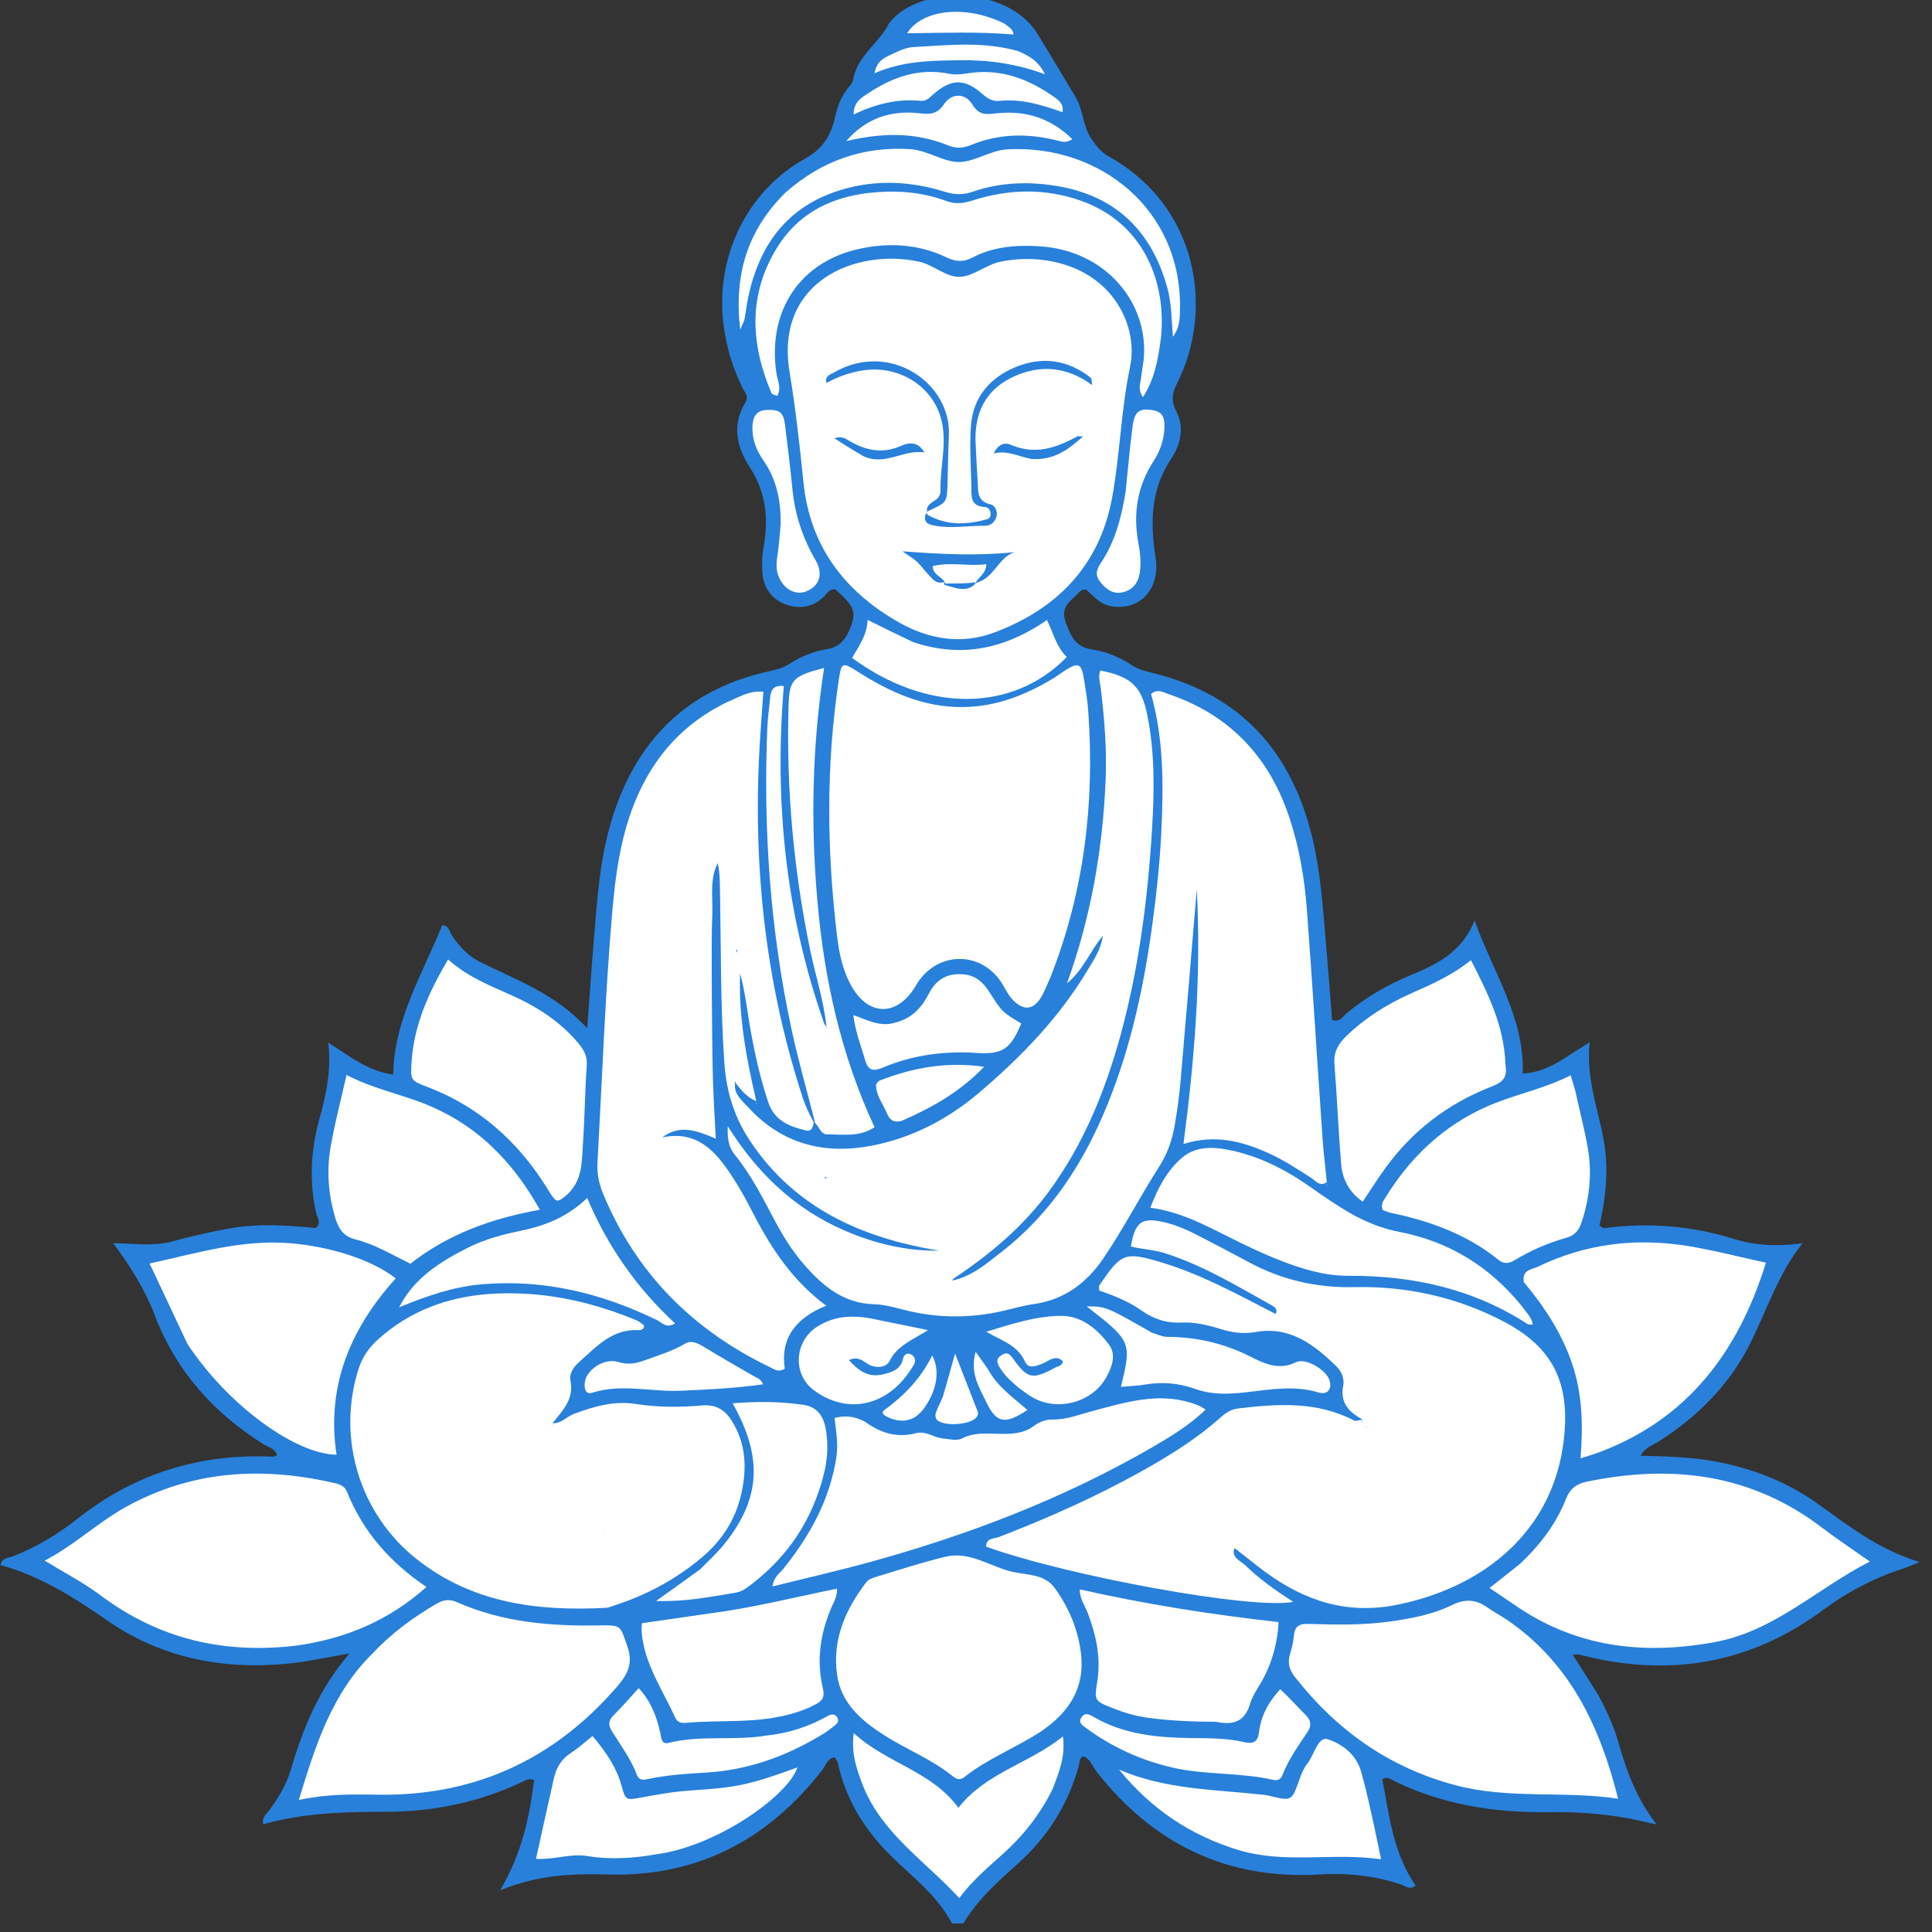 <svg version="1.2" preserveAspectRatio="xMidYMid meet" height="150" viewBox="0 0 112.5 112.5" zoomAndPan="magnify" width="150" xmlns:xlink="http://www.w3.org/1999/xlink" xmlns="http://www.w3.org/2000/svg"><rect x="0" y="0" width="112.5" height="112.5" fill="#333333" stroke="none"/><defs><clipPath id="f50354a468"><path d="M 0 0 L 112 0 L 112 112.004 L 0 112.004 Z M 0 0"></path></clipPath></defs><g id="f2a24ce888"><g clip-path="url(#f50354a468)" clip-rule="nonzero"><path d="M 93.086 98.734 C 93.59 99.68 93.992 100.562 94.254 101.5 C 94.723 103.172 95.324 104.773 96.465 106.238 C 95.945 106.125 95.426 106 94.902 105.898 C 93.336 105.602 91.75 105.496 90.156 105.52 C 86.934 105.566 83.824 105.059 80.922 103.578 C 80.805 103.516 80.684 103.48 80.492 103.609 C 80.895 105.723 81.129 107.922 82.434 109.797 C 82.074 110.078 81.809 109.809 81.559 109.727 C 80.031 109.223 78.488 109.051 76.867 109.148 C 71.477 109.477 67.16 107.387 63.848 103.156 C 63.609 102.855 63.5 102.43 63.09 102.27 C 62.82 102.367 62.875 102.621 62.82 102.812 C 62.211 105.047 61.027 106.93 59.316 108.48 C 58.016 109.656 56.672 110.789 55.738 112.641 C 54.902 110.621 53.352 109.496 52 108.188 C 50.41 106.648 49.258 104.852 48.789 102.66 C 48.766 102.543 48.672 102.441 48.605 102.328 C 48.16 102.395 48.094 102.793 47.891 103.051 C 44.738 107.125 40.613 109.293 35.434 109.152 C 33.383 109.102 31.391 109.141 29.121 110.074 C 30.398 107.895 30.84 105.789 31.098 103.645 C 30.789 103.539 30.598 103.668 30.414 103.758 C 27.895 104.953 25.23 105.5 22.457 105.5 C 20.07 105.5 17.691 105.566 15.332 106.223 C 15.227 105.793 15.531 105.625 15.688 105.406 C 16.207 104.684 16.676 103.926 16.926 103.074 C 17.633 100.691 18.527 98.402 20.348 96.285 C 18.977 96.516 17.887 96.762 16.785 96.871 C 12.969 97.246 9.379 96.551 6.199 94.332 C 4.273 92.988 2.309 91.762 0.023 91.133 C 0.129 90.695 0.504 90.723 0.773 90.617 C 2.141 90.078 3.387 89.328 4.531 88.422 C 7.867 85.785 11.66 84.633 15.887 84.82 C 15.961 84.824 16.035 84.773 16.133 84.738 C 16.023 84.34 15.629 84.277 15.355 84.105 C 12.418 82.266 10.23 79.809 8.992 76.543 C 8.441 75.09 7.621 73.785 6.594 72.391 C 7.844 72.41 8.957 72.586 10.059 72.281 C 11.16 71.98 12.285 71.723 13.41 71.523 C 15.074 71.23 16.75 71.352 18.398 71.508 C 18.734 71.191 18.469 70.902 18.406 70.629 C 18.004 68.824 18.094 67.039 18.57 65.258 C 18.953 63.852 19.312 62.441 19.117 60.715 C 20.375 61.504 21.395 62.367 22.898 62.57 C 22.941 59.391 24.59 56.734 25.75 53.879 C 26.152 53.891 26.172 54.27 26.328 54.496 C 26.762 55.125 27.27 55.676 27.957 56.016 C 30.07 57.07 32.332 57.855 34.195 59.875 C 34.34 57.91 34.449 56.301 34.582 54.695 C 34.773 52.367 34.926 50.027 35.609 47.773 C 37.004 43.168 39.945 40.18 44.703 39.105 C 45.141 39.008 45.57 38.918 45.945 38.672 C 46.621 38.23 47.359 37.93 48.148 37.801 C 48.855 37.688 49.219 37.258 49.473 36.656 C 49.891 35.641 49.789 35.348 48.645 34.32 C 48.273 34.273 48.133 34.609 47.918 34.801 C 47.25 35.402 46.473 35.477 45.695 35.172 C 44.895 34.859 44.453 34.188 44.391 33.324 C 44.359 32.844 44.375 32.348 44.461 31.875 C 44.766 30.207 44.605 28.656 43.648 27.188 C 42.891 26.027 42.613 24.738 43.398 23.445 C 43.617 23.086 43.371 22.859 43.246 22.605 C 42.676 21.449 42.305 20.242 42.137 18.953 C 41.621 15.02 43.449 11.137 46.91 9.219 C 47.906 8.664 48.387 7.887 48.609 6.883 C 48.754 6.215 48.973 5.613 49.406 5.09 C 49.516 4.957 49.656 4.805 49.68 4.648 C 49.902 3.238 51.203 2.52 51.777 1.34 C 51.797 1.301 51.84 1.273 51.863 1.242 C 53.605 -0.855 58.668 -0.84 60.402 1.957 C 61.164 3.18 61.883 4.422 62.629 5.652 C 63.09 6.41 63.043 7.355 63.566 8.109 C 63.852 8.52 64.113 8.859 64.559 9.109 C 69.848 12.055 70.66 18.113 68.559 22.281 C 68.258 22.879 68.164 23.336 68.504 23.973 C 69.004 24.918 68.711 25.945 68.18 26.746 C 66.98 28.551 66.98 30.457 67.289 32.477 C 67.566 34.301 66.383 35.555 64.754 35.312 C 64.09 35.211 63.688 34.742 63.262 34.34 C 62.965 34.281 62.844 34.496 62.688 34.637 C 62.242 35.059 61.766 35.414 62.043 36.199 C 62.328 36.992 62.605 37.668 63.562 37.812 C 64.398 37.938 65.184 38.254 65.891 38.723 C 66.27 38.977 66.695 39.082 67.121 39.188 C 72.242 40.441 75.215 43.766 76.422 48.801 C 76.887 50.738 77.02 52.723 77.191 54.699 C 77.328 56.27 77.445 57.844 77.566 59.391 C 78.043 59.539 78.191 59.191 78.406 59.008 C 79.535 58.066 80.797 57.344 82.148 56.781 C 83.672 56.152 85.129 55.445 85.867 53.598 C 86.961 56.676 88.781 59.246 88.668 62.508 C 90.184 62.449 91.207 61.484 92.566 60.699 C 92.344 62.797 93.059 64.566 93.387 66.41 C 93.684 68.082 93.512 69.742 93.133 71.367 C 93.258 71.438 93.336 71.527 93.398 71.516 C 95.977 71.172 98.508 71.371 100.992 72.152 C 102.266 72.551 103.574 72.578 104.957 72.398 C 103.527 74.191 102.879 76.312 101.895 78.266 C 100.695 80.652 98.859 82.473 96.625 83.914 C 96.27 84.145 95.816 84.258 95.531 84.766 C 97.023 84.805 98.453 84.836 99.863 85.098 C 102.027 85.496 104.031 86.273 105.816 87.543 C 107.613 88.816 109.324 90.207 111.777 90.957 C 111.238 91.172 110.992 91.285 110.734 91.367 C 109.082 91.902 107.566 92.707 106.172 93.738 C 101.867 96.926 97.121 97.691 91.984 96.352 C 91.902 96.328 91.812 96.348 91.578 96.348 C 92.094 97.16 92.566 97.902 93.086 98.734 Z M 93.086 98.734" style="stroke:none;fill-rule:nonzero;fill:#2880da;fill-opacity:1;"></path></g><path d="M 64.219 54.492 C 63.5 55.332 63.094 56.473 62.133 57.258 C 63.523 53.414 64.219 49.438 64.383 45.359 C 64.453 43.594 64.309 41.836 64.098 40.082 C 64.059 39.738 63.926 39.398 64.074 39.047 C 65.832 39.383 66.461 39.953 66.793 41.57 C 67.254 43.793 67.219 46.051 67.082 48.293 C 66.836 52.297 66.332 56.273 65.281 60.16 C 64.387 63.457 63.125 66.586 61.086 69.367 C 59.57 71.43 57.66 73.031 55.508 74.465 C 55.461 74.582 55.422 74.605 55.32 74.648 C 55.258 74.664 55.383 74.617 55.43 74.574 C 56.613 74.32 57.449 73.574 58.309 72.906 C 61.215 70.656 63.125 67.672 64.492 64.305 C 65.879 60.891 66.633 57.316 67.121 53.68 C 67.355 51.934 67.543 50.176 67.625 48.418 C 67.75 45.727 67.766 43.031 67.027 40.41 C 67.398 40.086 67.734 40.312 68.035 40.414 C 71.641 41.633 73.953 44.121 75.117 47.719 C 75.664 49.406 75.961 51.148 76.094 52.906 C 76.43 57.348 76.699 61.793 77.008 66.238 C 77.062 67.074 77.176 67.906 77.258 68.844 C 76.832 69.117 76.613 68.754 76.336 68.578 C 75.516 68.055 74.707 67.52 73.816 67.125 C 72.293 66.449 70.734 66.039 68.914 66.617 C 69.551 61.715 69.957 56.91 69.688 51.777 C 69.359 55.676 69.066 59.281 68.75 62.883 C 68.676 63.762 68.555 64.637 68.406 65.508 C 68.258 66.379 67.973 67.203 67.48 67.965 C 66.359 69.707 65.418 71.562 64.246 73.277 C 63.246 74.742 61.953 75.688 60.172 75.941 C 59.562 76.027 58.965 76.207 58.363 76.344 C 56.523 76.758 54.688 76.762 52.852 76.324 C 52.207 76.172 51.555 75.961 50.906 75.945 C 49.09 75.898 47.883 74.859 46.789 73.598 C 46.121 72.824 45.586 71.961 45.109 71.062 C 44.406 69.738 43.73 68.398 42.773 67.223 C 42.398 66.758 42.348 66.195 42.379 65.578 C 44.066 68.27 46.242 70.383 49.168 71.648 C 51.02 72.453 52.875 72.855 54.668 72.824 C 50.215 72.086 46.328 70.387 43.703 66.477 C 42.762 65.078 42.293 63.562 42.18 61.895 C 41.949 58.586 41.988 55.273 41.926 51.965 C 41.914 51.395 41.926 50.828 41.789 50.258 C 41.312 51.223 41.516 52.25 41.477 53.25 C 41.43 54.352 41.445 55.457 41.445 56.562 C 41.445 57.621 41.453 58.68 41.465 59.742 C 41.477 60.844 41.484 61.949 41.52 63.051 C 41.555 64.098 41.625 65.141 41.68 66.305 C 40.586 65.836 39.602 65.453 38.559 66.23 C 40.609 65.801 41.68 67.055 42.625 68.492 C 43.012 69.082 43.363 69.695 43.684 70.324 C 44.773 72.465 46.02 74.48 48.109 76.031 C 46.352 76.738 45.434 77.906 45.695 79.695 C 45.332 79.93 45.105 79.742 44.879 79.633 C 40.355 77.465 37.031 74.148 35.105 69.477 C 34.867 68.895 34.758 68.312 34.793 67.68 C 35.062 62.832 35.234 57.98 35.648 53.141 C 35.832 50.984 36.121 48.84 36.926 46.805 C 38.055 43.961 39.988 41.887 42.809 40.672 C 43.289 40.465 43.77 40.211 44.453 40.281 C 44.387 41.176 44.32 42.07 44.262 42.969 C 43.801 50.133 44.52 57.156 46.766 63.992 C 46.918 64.453 47.137 64.887 47.383 65.355 C 47.336 65.602 47.289 65.914 46.918 65.824 C 45.945 65.59 45.086 65.254 44.727 64.16 C 44.168 62.48 43.816 60.754 43.547 59.012 C 43.426 58.234 43.312 57.457 43.098 56.695 C 43 59.188 43.457 61.609 44.039 64.121 C 43.57 63.934 43.207 63.562 42.848 63.07 C 42.801 63.035 42.781 63.082 42.812 63.07 C 42.699 63.688 43.195 64.07 43.566 64.477 C 45.531 66.617 47.988 67.25 50.773 66.711 C 53.113 66.258 55.18 65.176 56.984 63.652 C 59.441 61.57 61.672 59.266 63.34 56.477 C 63.703 55.875 64.105 55.289 64.219 54.492 Z M 64.219 54.492" style="stroke:none;fill-rule:nonzero;fill:#ffffff;fill-opacity:1;"></path><path d="M 79.316 82.645 C 78.562 82.227 78.02 81.703 78.215 80.688 C 78.293 80.289 78.129 79.875 77.844 79.59 C 76.527 78.293 75.094 77.199 73.094 77.566 C 72.363 77.695 71.707 77.586 71.027 77.375 C 70.312 77.152 69.57 76.977 68.816 77.012 C 67.938 77.059 67.168 76.812 66.465 76.309 C 65.711 75.77 64.852 75.441 64.008 75.148 C 64.008 75 63.977 74.898 64.016 74.848 C 65.293 72.961 65.484 72.859 67.676 73.523 C 69.961 74.215 72.055 75.367 74.238 76.492 C 74.293 76.562 74.324 76.473 74.32 76.469 C 74.316 76.469 74.215 76.488 74.25 76.523 C 74.422 76.301 74.285 76.141 74.078 76.023 C 72.039 74.891 70.043 73.668 67.789 72.961 C 67.152 72.762 66.488 72.746 65.852 72.582 C 66.086 71.168 66.469 70.875 67.734 71.156 C 68.469 71.32 69.16 71.629 69.824 71.973 C 70.805 72.48 71.781 72.992 72.754 73.516 C 74.664 74.539 76.688 75 78.863 74.949 C 81.914 74.883 84.828 75.527 87.543 76.945 C 90.438 78.457 91.43 80.52 91.066 83.793 C 90.465 89.184 86.391 92.41 81.398 93.438 C 78.469 94.039 76.008 93.234 73.703 91.555 C 73.137 91.141 72.594 90.688 71.965 90.203 C 71.891 90.152 71.785 90.145 71.742 90.113 C 71.703 90.082 71.633 90.02 71.609 90.004 C 71.59 89.988 71.664 90.047 71.703 90.082 C 71.742 90.117 71.832 90.168 71.879 90.145 C 71.684 90.711 72.242 90.883 72.52 91.152 C 73.324 91.938 74.246 92.59 75.301 93.277 C 72.91 93.742 62.172 91.77 57.422 90.062 C 57.414 89.543 57.895 89.605 58.168 89.5 C 61.012 88.402 63.793 87.164 66.457 85.68 C 68.078 84.773 69.656 83.805 71.047 82.559 C 71.352 82.289 71.664 82.066 72.082 82.016 C 74.379 81.742 76.66 81.586 78.816 82.699 C 78.922 82.754 79.07 82.723 79.293 82.664 C 79.277 82.641 79.242 82.711 79.336 82.871 C 79.457 82.973 79.488 83.031 79.453 83.117 C 79.617 83.188 79.422 83.184 79.441 82.973 C 79.316 82.863 79.273 82.781 79.316 82.645 Z M 79.316 82.645" style="stroke:none;fill-rule:nonzero;fill:#ffffff;fill-opacity:1;"></path><path d="M 65.578 18.699 C 65.93 19.656 65.977 20.555 65.793 21.414 C 65.27 23.922 65.219 26.492 64.754 29 C 64.02 32.953 61.535 35.484 57.852 36.848 C 55.973 37.543 54.082 37.223 52.359 36.25 C 49.18 34.449 47.16 31.812 46.785 28.078 C 46.566 25.934 46.328 23.793 45.977 21.66 C 45.102 16.383 49.836 14.445 53.504 15.234 C 54.379 15.422 55.109 16.18 55.938 16.117 C 56.719 16.062 57.426 15.41 58.262 15.238 C 60.977 14.68 64.383 15.57 65.578 18.699 Z M 65.578 18.699" style="stroke:none;fill-rule:nonzero;fill:#ffffff;fill-opacity:1;"></path><path d="M 32.172 82.867 C 32.656 82.922 32.98 82.496 33.426 82.328 C 34.594 81.891 35.766 81.555 37.039 81.754 C 38.309 81.953 39.598 81.953 40.867 81.84 C 41.699 81.766 42.211 82.098 42.617 82.746 C 43.445 84.066 43.496 85.496 43.172 86.957 C 42.84 88.477 42.031 89.719 40.844 90.711 C 39.34 91.973 37.637 92.883 35.77 93.488 C 35.602 93.543 35.434 93.617 35.262 93.625 C 31.297 93.832 27.5 93.355 24.254 90.781 C 20.934 88.148 19.598 83.734 20.879 79.711 C 21.102 79.008 21.496 78.457 22.035 77.973 C 23.852 76.348 26.016 75.539 28.406 75.355 C 31.406 75.129 34.285 75.73 37.055 76.879 C 37.211 76.941 37.344 77.059 37.484 77.16 C 37.508 77.176 37.492 77.242 37.496 77.285 C 37.434 77.426 37.305 77.461 37.184 77.453 C 35.637 77.367 34.711 78.438 33.699 79.332 C 33.395 79.602 33.137 79.992 33.215 80.379 C 33.43 81.445 32.805 82.105 32.172 82.867 Z M 32.172 82.867" style="stroke:none;fill-rule:nonzero;fill:#ffffff;fill-opacity:1;"></path><path d="M 61.176 56.887 C 60.988 57.301 60.863 57.633 60.695 57.945 C 60.23 58.816 59.621 58.914 58.949 58.191 C 58.68 57.91 58.52 57.527 58.301 57.195 C 57.098 55.383 54.656 55.387 53.441 57.207 C 53.367 57.316 53.305 57.438 53.234 57.547 C 52.184 59.184 50.586 59.152 49.609 57.469 C 49.09 56.574 48.875 55.594 48.75 54.574 C 48.141 49.551 48.09 44.535 48.852 39.523 C 48.996 38.578 49.062 38.547 49.918 39.094 C 51.805 40.297 53.777 41.203 56.094 41.172 C 58.02 41.145 59.715 40.477 61.324 39.504 C 61.551 39.371 61.762 39.203 61.984 39.062 C 62.809 38.535 62.973 38.609 63.133 39.613 C 63.23 40.227 63.328 40.836 63.371 41.453 C 63.742 46.719 63.152 51.852 61.176 56.887 Z M 61.176 56.887" style="stroke:none;fill-rule:nonzero;fill:#ffffff;fill-opacity:1;"></path><path d="M 17.316 95.816 C 13.031 96.34 9.238 95.434 5.848 92.891 C 4.875 92.16 3.781 91.598 2.602 90.875 C 4.352 89.961 5.688 88.664 7.301 87.766 C 11.125 85.637 15.172 85.387 19.363 86.332 C 19.711 86.41 20.051 86.477 20.207 86.871 C 21.137 89.199 22.727 90.988 24.832 92.41 C 22.664 94.34 20.199 95.398 17.316 95.816 Z M 17.316 95.816" style="stroke:none;fill-rule:nonzero;fill:#ffffff;fill-opacity:1;"></path><path d="M 88.473 91.094 C 89.691 89.965 90.613 88.727 91.191 87.273 C 91.441 86.648 91.832 86.391 92.434 86.27 C 97.371 85.258 101.992 85.816 106.113 88.969 C 106.98 89.629 107.891 90.23 108.883 90.93 C 105.809 92.492 103.34 94.973 99.863 95.617 C 95.648 96.395 91.707 95.918 88.129 93.41 C 87.695 93.109 87.258 92.82 86.734 92.469 C 87.328 92 87.867 91.578 88.473 91.094 Z M 88.473 91.094" style="stroke:none;fill-rule:nonzero;fill:#ffffff;fill-opacity:1;"></path><path d="M 87.691 94.281 C 91.434 96.82 93.16 100.52 94.223 104.742 C 91.09 104.262 87.891 104.781 84.781 103.961 C 80.91 102.941 77.848 100.77 75.398 97.645 C 75.059 97.211 74.969 96.809 75.121 96.305 C 75.219 95.965 75.312 95.621 75.34 95.27 C 75.387 94.719 75.621 94.539 76.191 94.559 C 77.781 94.609 79.371 94.641 80.953 94.418 C 82.184 94.242 83.41 94.016 84.523 93.473 C 85.297 93.094 85.926 93.117 86.598 93.594 C 86.926 93.824 87.273 94.016 87.691 94.281 Z M 87.691 94.281" style="stroke:none;fill-rule:nonzero;fill:#ffffff;fill-opacity:1;"></path><path d="M 21.754 96.219 C 22.859 95.047 24.078 94.18 25.375 93.41 C 25.773 93.172 26.129 93.082 26.605 93.293 C 29.246 94.465 32.047 94.699 34.895 94.648 C 36.207 94.625 36.102 94.656 36.527 95.855 C 36.887 96.863 36.547 97.5 35.93 98.215 C 32.234 102.484 27.594 104.605 21.941 104.504 C 20.449 104.477 18.953 104.469 17.402 104.812 C 18.375 101.621 19.316 98.594 21.754 96.219 Z M 21.754 96.219" style="stroke:none;fill-rule:nonzero;fill:#ffffff;fill-opacity:1;"></path><path d="M 60.57 100.852 C 59.078 101.812 57.488 102.418 56.168 103.469 C 55.898 103.684 55.699 103.609 55.473 103.426 C 54.262 102.445 52.801 101.879 51.5 101.051 C 50.168 100.199 48.977 99.191 48.742 97.516 C 48.457 95.469 49.23 93.711 50.453 92.121 C 50.57 91.965 50.82 91.879 51.027 91.816 C 52.379 91.41 53.723 90.961 55.094 90.641 C 56.504 90.316 57.688 91.25 58.996 91.535 C 59.824 91.719 60.82 91.656 61.406 92.457 C 62.223 93.578 62.758 94.832 62.938 96.223 C 63.199 98.258 62.281 99.707 60.57 100.852 Z M 60.57 100.852" style="stroke:none;fill-rule:nonzero;fill:#ffffff;fill-opacity:1;"></path><path d="M 50.367 82.785 C 51.32 83.484 52.277 83.727 53.324 83.457 C 53.66 83.371 53.926 83.453 54.215 83.559 C 54.422 83.637 54.629 83.73 54.844 83.754 C 55.234 83.789 55.707 83.922 56.016 83.762 C 57.34 83.074 58.918 83.961 60.188 83.043 C 60.508 82.809 60.863 82.652 61.289 82.66 C 62.094 82.672 62.836 82.371 63.602 82.168 C 65.469 81.676 67.34 81.078 69.305 81.672 C 69.477 81.723 69.641 81.777 69.801 81.848 C 69.922 81.898 70.031 81.977 70.203 82.078 C 69.227 83.023 68.098 83.695 66.961 84.352 C 61.812 87.312 56.309 89.406 50.598 90.973 C 48.777 91.473 46.938 91.891 44.98 92.379 C 45.059 91.816 45.41 91.605 45.633 91.328 C 47.168 89.406 48.328 87.324 48.703 84.84 C 48.816 84.078 48.691 83.355 48.594 82.57 C 49.207 82.41 49.75 82.457 50.367 82.785 Z M 50.367 82.785" style="stroke:none;fill-rule:nonzero;fill:#ffffff;fill-opacity:1;"></path><path d="M 88.734 74.66 C 88.605 73.934 89.195 73.93 89.535 73.766 C 92.281 72.434 95.188 72.07 98.184 72.539 C 99.746 72.785 101.285 73.195 102.832 73.527 C 101.219 78.715 98.254 82.695 92.977 84.617 C 92.734 84.707 92.484 84.773 92.035 84.918 C 92.191 82.965 92.137 81.145 91.535 79.383 C 90.941 77.641 89.965 76.137 88.734 74.66 Z M 88.734 74.66" style="stroke:none;fill-rule:nonzero;fill:#ffffff;fill-opacity:1;"></path><path d="M 10.914 78.254 C 10.16 76.656 9.449 75.145 8.711 73.574 C 11.457 72.973 14.105 72.156 16.934 72.395 C 19.184 72.586 21.617 73.324 23.043 74.441 C 20.41 77.355 18.988 80.703 19.598 84.711 C 17.137 84.664 13.215 81.758 10.914 78.254 Z M 10.914 78.254" style="stroke:none;fill-rule:nonzero;fill:#ffffff;fill-opacity:1;"></path><path d="M 66.598 20.926 C 66.91 17.68 64.422 14.57 60.508 14.34 C 59.164 14.258 57.84 14.359 56.641 14.992 C 56.047 15.305 55.602 15.223 55.043 14.957 C 53.469 14.219 51.793 14.121 50.117 14.473 C 46.578 15.211 44.66 18.105 45.215 21.766 C 45.277 22.184 45.523 22.59 45.258 23.055 C 45.141 23 44.961 22.98 44.926 22.898 C 43.699 20.016 43.551 17.152 45.258 14.406 C 46.574 12.289 48.629 11.371 51.043 11.191 C 52.418 11.086 53.785 11.215 55.086 11.699 C 55.625 11.898 56.074 11.848 56.605 11.68 C 58.723 11 60.859 10.945 62.973 11.699 C 66.832 13.078 68.023 16.852 67.555 20.016 C 67.406 21.043 67.215 22.086 66.559 23.121 C 66.258 22.719 66.387 22.395 66.43 22.086 C 66.477 21.734 66.535 21.391 66.598 20.926 Z M 66.598 20.926" style="stroke:none;fill-rule:nonzero;fill:#ffffff;fill-opacity:1;"></path><path d="M 91.734 63.543 C 91.992 64.719 92.273 65.789 92.461 66.875 C 92.711 68.328 92.562 69.77 92.094 71.176 C 91.941 71.641 91.695 71.938 91.223 72.07 C 90.156 72.371 89.145 72.805 88.199 73.379 C 87.852 73.59 87.562 73.609 87.238 73.348 C 85.406 71.871 83.266 71.098 80.992 70.625 C 80.824 70.59 80.664 70.512 80.527 70.469 C 80.375 70.137 80.559 69.914 80.695 69.699 C 82.301 67.105 84.473 65.18 87.363 64.117 C 88.719 63.621 90.129 63.293 91.461 62.613 C 91.559 62.938 91.637 63.188 91.734 63.543 Z M 91.734 63.543" style="stroke:none;fill-rule:nonzero;fill:#ffffff;fill-opacity:1;"></path><path d="M 23.895 73.586 C 22.801 73.051 21.812 72.449 20.691 72.168 C 19.977 71.992 19.699 71.512 19.512 70.887 C 19.121 69.551 19.012 68.184 19.246 66.824 C 19.48 65.441 19.844 64.086 20.18 62.594 C 21.641 63.359 23.148 63.668 24.574 64.215 C 27.582 65.367 29.758 67.453 31.438 70.441 C 28.621 70.953 26.117 71.848 23.895 73.586 Z M 23.895 73.586" style="stroke:none;fill-rule:nonzero;fill:#ffffff;fill-opacity:1;"></path><path d="M 32.922 69.652 C 32.68 69.832 32.484 70.035 32.285 69.809 C 32.082 69.582 31.934 69.305 31.77 69.047 C 30.086 66.398 27.844 64.418 24.887 63.293 C 23.906 62.918 23.898 62.898 23.965 61.844 C 24.105 59.684 24.965 57.781 26.09 55.867 C 27.234 56.891 28.547 57.398 29.828 57.973 C 31.289 58.629 32.617 59.488 33.664 60.73 C 33.984 61.113 34.207 61.484 34.168 62.035 C 34.059 63.574 34.047 65.121 33.941 66.66 C 33.871 67.707 33.922 68.812 32.922 69.652 Z M 32.922 69.652" style="stroke:none;fill-rule:nonzero;fill:#ffffff;fill-opacity:1;"></path><path d="M 87.664 62.031 C 87.82 62.918 87.277 63.105 86.719 63.324 C 84.285 64.293 82.281 65.828 80.727 67.938 C 80.262 68.57 79.844 69.238 79.352 69.973 C 78.535 69.406 78.164 68.641 78.09 67.75 C 77.934 65.816 77.855 63.879 77.703 61.949 C 77.648 61.254 77.938 60.773 78.398 60.328 C 79.488 59.273 80.754 58.48 82.129 57.863 C 83.332 57.328 84.539 56.809 85.652 55.91 C 86.645 57.855 87.594 59.73 87.664 62.031 Z M 87.664 62.031" style="stroke:none;fill-rule:nonzero;fill:#ffffff;fill-opacity:1;"></path><path d="M 88.633 76.074 C 88.891 76.453 89.195 76.707 89.254 77.129 C 89.117 77.121 89.016 77.145 88.957 77.105 C 85.781 75.043 82.258 74.273 78.523 74.289 C 77.133 74.297 75.824 73.895 74.551 73.398 C 73.57 73.016 72.613 72.559 71.668 72.086 C 70.211 71.363 68.785 70.574 66.984 70.324 C 67.422 69.176 67.949 68.18 68.809 67.43 C 69.555 66.781 70.504 66.762 71.445 66.938 C 73.211 67.27 74.777 68.055 76.234 69.074 C 76.992 69.605 77.746 70.129 78.547 70.598 C 79.477 71.141 80.441 71.531 81.488 71.734 C 84.371 72.293 86.727 73.73 88.633 76.074 Z M 88.633 76.074" style="stroke:none;fill-rule:nonzero;fill:#ffffff;fill-opacity:1;"></path><path d="M 47.469 65.406 C 47.012 63.586 46.484 61.773 46.09 59.93 C 44.84 54.125 44.438 48.246 44.684 42.316 C 44.707 41.746 44.801 41.176 44.848 40.609 C 44.887 40.141 45.086 39.879 45.641 39.953 C 45.082 46.656 45.738 53.219 48.004 59.629 C 48.227 59.871 48.18 60.113 48.273 60.414 C 48.512 60.664 48.438 60.91 48.531 61.191 C 48.676 61.371 48.727 61.504 48.77 61.766 C 48.816 61.879 48.727 61.816 48.727 61.754 C 48.727 61.562 48.707 61.434 48.578 61.262 C 48.418 61.012 48.492 60.781 48.355 60.52 C 48.145 60.266 48.223 60.027 48.121 59.746 C 47.949 58.176 47.469 56.75 47.168 55.285 C 46.211 50.637 45.785 45.953 45.914 41.211 C 45.961 39.57 46.109 39.391 47.988 38.891 C 47.289 43.438 47.199 47.961 47.598 52.48 C 47.996 57.035 48.977 61.457 50.926 65.637 C 50.027 66.23 49.09 66.051 48.176 66.055 C 47.852 66.059 47.766 65.77 47.531 65.465 C 47.445 65.371 47.457 65.398 47.469 65.406 Z M 47.469 65.406" style="stroke:none;fill-rule:nonzero;fill:#ffffff;fill-opacity:1;"></path><path d="M 70.82 100.262 C 69.422 100.25 68.148 100.203 66.879 100.031 C 66.129 99.93 65.414 99.719 64.723 99.438 C 63.715 99.031 63.723 99.004 63.895 97.91 C 64.117 96.52 63.824 95.199 63.332 93.906 C 63.18 93.504 62.895 93.152 62.867 92.547 C 66.707 93.414 70.543 94.02 74.453 94.453 C 74.387 95.656 74.098 96.699 73.594 97.68 C 73.332 98.191 72.957 98.66 72.797 99.195 C 72.504 100.195 71.898 100.488 70.82 100.262 Z M 70.82 100.262" style="stroke:none;fill-rule:nonzero;fill:#ffffff;fill-opacity:1;"></path><path d="M 41.27 93.957 C 43.828 93.629 46.215 93.016 48.738 92.508 C 48.758 92.961 48.566 93.25 48.438 93.547 C 47.766 95.082 47.527 96.684 47.918 98.32 C 48.043 98.836 47.871 99.047 47.477 99.254 C 46.727 99.645 45.926 99.871 45.098 100.016 C 43.391 100.312 41.66 100.164 39.949 100.32 C 39.668 100.348 39.438 100.289 39.305 99.992 C 38.562 98.355 37.492 96.848 37.359 94.973 C 37.352 94.848 37.371 94.719 37.379 94.52 C 38.641 94.34 39.898 94.16 41.27 93.957 Z M 41.27 93.957" style="stroke:none;fill-rule:nonzero;fill:#ffffff;fill-opacity:1;"></path><path d="M 38.23 107.973 C 36.805 108.223 35.492 108.289 34.168 108.074 C 33.211 107.918 32.266 108.301 31.211 108.242 C 31.574 106.605 31.91 105.066 32.258 103.531 C 32.398 102.91 32.715 102.406 33.273 102.051 C 33.68 101.793 34.039 101.457 34.504 101.086 C 35.238 101.965 35.883 102.859 36.191 103.98 C 36.43 104.848 36.449 104.832 37.367 104.664 C 38.145 104.523 38.93 104.375 39.715 104.301 C 40.855 104.195 42.004 104.172 43.133 103.938 C 44.254 103.707 45.328 103.316 46.434 102.918 C 45.867 104.594 41.719 107.508 38.23 107.973 Z M 38.23 107.973" style="stroke:none;fill-rule:nonzero;fill:#ffffff;fill-opacity:1;"></path><path d="M 61.301 104.16 C 60.547 105.688 59.562 106.914 58.367 107.984 C 57.516 108.746 56.637 109.488 55.855 110.523 C 53.828 108.312 51.219 106.688 50.156 103.73 C 49.863 102.918 49.566 102.105 49.711 100.918 C 51.664 102.703 54.246 103.125 55.809 105.27 C 57.387 103.23 59.879 102.723 61.895 101.113 C 62.047 102.32 61.66 103.188 61.301 104.16 Z M 61.301 104.16" style="stroke:none;fill-rule:nonzero;fill:#ffffff;fill-opacity:1;"></path><path d="M 73.641 104.516 C 73.793 104.543 73.836 104.551 73.879 104.562 C 75.223 104.887 75.215 104.887 75.656 103.641 C 75.773 103.312 75.91 102.965 76.125 102.695 C 76.523 102.195 76.746 101.105 77.297 101.273 C 78.105 101.523 78.957 102.137 79.242 103.113 C 79.477 103.914 79.66 104.734 79.844 105.551 C 80.039 106.402 80.207 107.262 80.418 108.266 C 77.605 107.859 74.828 108.555 72.102 107.723 C 69.309 106.871 67.023 105.328 65.164 103.043 C 67.848 104.207 70.715 104.199 73.641 104.516 Z M 73.641 104.516" style="stroke:none;fill-rule:nonzero;fill:#ffffff;fill-opacity:1;"></path><path d="M 45.727 11.223 C 47.852 9.352 50.242 8.52 52.984 8.684 C 54.02 8.746 54.945 9.457 55.887 9.434 C 56.789 9.41 57.68 8.746 58.668 8.695 C 64.078 8.41 68.785 12.219 68.711 17.918 C 68.703 18.488 68.715 19.066 68.297 19.609 C 68.215 18.613 68.227 17.629 67.953 16.68 C 67.016 13.379 64.902 11.375 61.5 10.824 C 59.871 10.559 58.234 10.617 56.656 11.16 C 56.086 11.359 55.582 11.344 55.012 11.164 C 53.027 10.547 51.004 10.449 49.008 11.047 C 45.84 11.992 44.18 14.277 43.547 17.422 C 43.469 17.809 43.422 18.203 43.352 18.594 C 43.328 18.711 43.258 18.824 43.102 19.195 C 42.727 15.965 43.531 13.414 45.727 11.223 Z M 45.727 11.223" style="stroke:none;fill-rule:nonzero;fill:#ffffff;fill-opacity:1;"></path><path d="M 40.773 91.379 C 41.301 90.84 41.797 90.391 42.207 89.875 C 44.289 87.254 44.434 84.855 42.66 81.715 C 44.07 81.598 45.406 81.605 46.75 81.797 C 47.52 81.906 47.91 82.383 48.059 83.09 C 48.262 84.059 48.188 85.023 47.938 85.973 C 47.277 88.488 45.93 90.555 43.875 92.16 C 43.559 92.406 43.25 92.672 42.848 92.738 C 41.332 92.996 39.82 93.281 38.203 93.223 C 39.039 92.629 39.871 92.035 40.773 91.379 Z M 40.773 91.379" style="stroke:none;fill-rule:nonzero;fill:#ffffff;fill-opacity:1;"></path><path d="M 23.242 76.125 C 24.09 74.441 25.633 73.457 27.297 72.629 C 28.25 72.156 29.277 71.883 30.309 71.672 C 31.711 71.379 33.012 70.891 34.191 69.758 C 35.395 72.598 37.086 75.008 39.309 77.059 C 38.801 77.383 38.547 77.012 38.258 76.871 C 35.031 75.301 31.664 74.473 28.043 74.785 C 26.387 74.93 24.867 75.457 23.242 76.125 Z M 23.242 76.125" style="stroke:none;fill-rule:nonzero;fill:#ffffff;fill-opacity:1;"></path><path d="M 53.184 37.395 C 56.051 38.348 58.578 37.746 60.965 36.105 C 61.352 36.898 61.527 37.699 62.117 38.258 C 58.969 41.492 53.973 41.516 49.621 38.312 C 49.992 37.641 50.488 37.008 50.52 36.098 C 51.445 36.555 52.266 36.961 53.184 37.395 Z M 53.184 37.395" style="stroke:none;fill-rule:nonzero;fill:#ffffff;fill-opacity:1;"></path><path d="M 67.082 77.605 C 67.434 77.719 67.688 77.84 67.945 77.844 C 69.645 77.852 71.219 78.199 72.773 78.977 C 73.496 79.336 74.422 79.84 75.449 79.328 C 76.043 79.031 77.227 79.789 77.41 80.355 C 77.582 80.895 77.309 81.238 76.773 81.082 C 75.371 80.66 73.969 80.91 72.574 81.07 C 71.551 81.188 70.57 81.227 69.578 80.871 C 68.656 80.543 67.691 80.453 66.711 80.617 C 66.246 80.695 65.77 80.711 65.273 80.758 C 65.902 78.141 65.887 78.102 63.277 76.07 C 64.398 76.074 64.398 76.074 67.082 77.605 Z M 67.082 77.605" style="stroke:none;fill-rule:nonzero;fill:#ffffff;fill-opacity:1;"></path><path d="M 52.117 59.551 C 53.148 59.289 53.695 58.629 54.113 57.816 C 54.547 56.973 55.25 56.633 56.188 56.746 C 56.863 56.828 57.277 57.242 57.625 57.789 C 58.355 58.938 58.367 58.93 59.465 59.598 C 58.852 61.09 58.367 61.414 56.863 61.312 C 54.988 61.188 53.164 61.43 51.43 62.156 C 50.852 62.398 50.555 62.359 50.371 61.711 C 50.145 60.918 49.824 60.148 49.688 59.109 C 50.52 59.391 51.23 59.816 52.117 59.551 Z M 52.117 59.551" style="stroke:none;fill-rule:nonzero;fill:#ffffff;fill-opacity:1;"></path><path d="M 74.547 98.363 C 75.078 98.855 75.516 99.352 75.984 99.816 C 76.309 100.137 76.414 100.438 76.137 100.852 C 75.602 101.656 75.031 102.449 74.676 103.363 C 74.586 103.602 74.406 103.699 74.156 103.645 C 72.215 103.199 70.195 103.371 68.254 102.922 C 66.426 102.496 64.75 101.734 63.242 100.621 C 63.027 100.461 62.762 100.312 62.973 100 C 63.168 99.707 63.418 99.82 63.664 99.965 C 65.441 101.008 67.41 101.184 69.41 101.207 C 70.426 101.219 71.445 101.211 72.441 101.441 C 72.98 101.566 73.242 101.445 73.316 100.84 C 73.43 99.902 73.875 99.09 74.547 98.363 Z M 74.547 98.363" style="stroke:none;fill-rule:nonzero;fill:#ffffff;fill-opacity:1;"></path><path d="M 44.598 101.066 C 45.961 100.926 47.117 100.527 48.207 99.918 C 48.438 99.793 48.625 99.797 48.762 100.023 C 48.879 100.219 48.742 100.367 48.609 100.473 C 48.371 100.668 48.121 100.852 47.855 101.012 C 45.789 102.262 43.574 103.066 41.145 103.215 C 40 103.285 38.855 103.352 37.73 103.594 C 37.453 103.656 37.211 103.68 37.086 103.348 C 36.742 102.434 36.156 101.648 35.645 100.828 C 35.426 100.484 35.398 100.219 35.711 99.902 C 36.203 99.41 36.66 98.883 37.191 98.301 C 37.918 99.086 38.242 99.969 38.449 100.906 C 38.516 101.203 38.492 101.598 38.953 101.484 C 40.773 101.023 42.652 101.375 44.598 101.066 Z M 44.598 101.066" style="stroke:none;fill-rule:nonzero;fill:#ffffff;fill-opacity:1;"></path><path d="M 51.238 76.883 C 52.164 77.066 52.977 77.234 54.035 77.453 C 53.078 78.055 52.23 78.371 51.793 79.262 C 51.609 79.641 50.961 79.719 50.484 79.391 C 50.188 79.188 49.898 78.984 49.434 79.199 C 49.996 79.812 50.547 80.242 51.441 80.023 C 52 79.887 52.445 79.73 52.586 79.109 C 52.645 78.855 52.855 78.742 53.086 78.887 C 53.281 79.012 53.348 79.238 53.215 79.465 C 52.59 80.527 51.723 81.371 50.531 81.668 C 49.426 81.945 48.32 81.641 47.402 80.961 C 46.137 80.027 46.25 78.121 47.562 77.266 C 48.691 76.535 49.891 76.562 51.238 76.883 Z M 51.238 76.883" style="stroke:none;fill-rule:nonzero;fill:#ffffff;fill-opacity:1;"></path><path d="M 59.328 80.82 C 58.844 80.418 58.465 80.051 58.191 79.59 C 58.039 79.336 58.004 79.113 58.301 78.922 C 58.574 78.742 58.742 78.77 58.945 79.051 C 59.844 80.316 60.105 80.363 61.488 79.613 C 61.633 79.535 61.84 79.547 61.895 79.27 C 61.488 78.863 61.113 79.223 60.754 79.379 C 60.367 79.547 59.887 79.734 59.695 79.305 C 59.25 78.301 58.293 78.059 57.43 77.547 C 58.898 77.105 60.355 76.609 61.859 76.625 C 62.996 76.637 63.922 77.41 64.586 78.312 C 65.008 78.891 64.75 79.598 64.422 80.195 C 63.625 81.645 61.633 82.203 60.168 81.395 C 59.898 81.25 59.66 81.055 59.328 80.82 Z M 59.328 80.82" style="stroke:none;fill-rule:nonzero;fill:#ffffff;fill-opacity:1;"></path><path d="M 55.195 8.461 C 53.195 7.652 51.254 7.754 49.277 8.215 C 50.426 6.883 51.871 6.41 53.531 6.594 C 54.133 6.66 54.555 6.676 54.969 6.066 C 55.418 5.406 56.211 5.406 56.621 6.086 C 57.031 6.766 57.48 6.652 58.062 6.594 C 59.711 6.426 61.16 6.859 62.441 8.102 C 62.047 8.367 61.766 8.23 61.492 8.164 C 59.824 7.758 58.172 7.777 56.566 8.434 C 56.137 8.605 55.727 8.688 55.195 8.461 Z M 55.195 8.461" style="stroke:none;fill-rule:nonzero;fill:#ffffff;fill-opacity:1;"></path><path d="M 43.812 80.086 C 44.07 80.242 44.309 80.273 44.426 80.609 C 42.812 80.84 41.215 80.914 39.617 80.984 C 37.91 81.059 36.195 80.555 34.488 81.098 C 34.07 81.23 34.012 80.805 34.055 80.488 C 34.145 79.762 35.18 79.062 35.984 79.305 C 36.598 79.484 37 79.406 37.617 79.184 C 38.387 78.902 39.16 78.672 39.883 78.246 C 40.305 77.996 40.719 78.262 41.109 78.5 C 41.973 79.031 42.852 79.531 43.812 80.086 Z M 43.812 80.086" style="stroke:none;fill-rule:nonzero;fill:#ffffff;fill-opacity:1;"></path><path d="M 45.457 30.535 C 45.477 29.105 45.207 27.891 44.441 26.793 C 44.035 26.211 43.781 25.547 43.816 24.812 C 43.844 24.27 44.035 23.887 44.672 23.871 C 45.395 23.852 45.613 23.988 45.707 24.715 C 45.871 25.98 46.02 27.246 46.145 28.512 C 46.293 29.98 46.746 31.344 47.488 32.617 C 47.949 33.402 47.73 34.109 46.973 34.426 C 46.324 34.695 45.613 34.305 45.324 33.527 C 45.18 33.141 45.207 32.758 45.27 32.359 C 45.355 31.797 45.395 31.223 45.457 30.535 Z M 45.457 30.535" style="stroke:none;fill-rule:nonzero;fill:#ffffff;fill-opacity:1;"></path><path d="M 65.547 28.613 C 65.688 27.273 65.789 26.047 65.949 24.824 C 66.066 23.941 66.352 23.754 67.148 23.891 C 67.695 23.984 67.863 24.309 67.793 25.109 C 67.734 25.738 67.52 26.309 67.18 26.836 C 66.219 28.312 65.969 29.918 66.289 31.633 C 66.395 32.195 66.453 32.77 66.371 33.34 C 66.289 33.91 65.984 34.336 65.414 34.48 C 64.824 34.629 64.406 34.32 64.059 33.875 C 63.758 33.496 63.848 33.164 64.09 32.801 C 64.918 31.566 65.301 30.172 65.547 28.613 Z M 65.547 28.613" style="stroke:none;fill-rule:nonzero;fill:#ffffff;fill-opacity:1;"></path><path d="M 61.871 6.531 C 60.652 6.105 59.48 5.742 58.211 5.875 C 57.785 5.922 57.5 5.73 57.176 5.449 C 56.156 4.566 55.395 4.586 54.371 5.469 C 54.133 5.672 53.957 5.906 53.602 5.871 C 52.266 5.742 51.004 6.047 49.711 6.664 C 49.699 6.078 49.992 5.82 50.301 5.602 C 51.793 4.559 53.406 3.918 55.262 4.293 C 55.672 4.375 56.031 4.316 56.422 4.258 C 58.328 3.977 59.977 4.629 61.488 5.723 C 61.742 5.906 61.945 6.137 61.871 6.531 Z M 61.871 6.531" style="stroke:none;fill-rule:nonzero;fill:#ffffff;fill-opacity:1;"></path><path d="M 52.496 65.27 C 51.844 65.438 51.723 64.988 51.566 64.652 C 51.344 64.18 51.016 63.742 51.012 63.195 C 51.012 63.098 51.141 62.949 51.238 62.914 C 53.129 62.188 55.059 61.801 57.309 62.117 C 55.855 63.617 54.27 64.496 52.496 65.27 Z M 52.496 65.27" style="stroke:none;fill-rule:nonzero;fill:#ffffff;fill-opacity:1;"></path><path d="M 59.312 2.984 C 59.93 3.266 60.445 3.52 60.844 4.32 C 59.125 3.699 57.555 3.484 55.895 3.508 C 54.215 3.531 52.594 3.543 50.926 4.262 C 51.039 3.602 51.434 3.387 51.816 3.211 C 52.25 3.008 52.719 2.766 53.184 2.742 C 55.195 2.637 57.219 2.383 59.312 2.984 Z M 59.312 2.984" style="stroke:none;fill-rule:nonzero;fill:#ffffff;fill-opacity:1;"></path><path d="M 58.516 1.391 C 58.75 1.59 58.973 1.676 59.02 2.008 C 56.949 1.836 54.887 1.914 52.824 1.938 C 53.695 0.531 56.277 0.262 58.516 1.391 Z M 58.516 1.391" style="stroke:none;fill-rule:nonzero;fill:#ffffff;fill-opacity:1;"></path><path d="M 54.898 81.348 C 55.145 80.504 55.352 79.762 55.613 78.816 C 56.102 80.062 56.512 81.117 56.922 82.168 C 56.973 82.301 56.949 82.41 56.863 82.523 C 56.52 82.988 54.855 83.082 54.531 82.645 C 54.469 82.559 54.449 82.391 54.488 82.289 C 54.59 81.996 54.73 81.723 54.898 81.348 Z M 54.898 81.348" style="stroke:none;fill-rule:nonzero;fill:#ffffff;fill-opacity:1;"></path><path d="M 51.836 82.586 C 51.551 82.461 51.238 82.297 51.492 82.109 C 52.641 81.273 53.609 80.285 54.285 78.926 C 54.75 79.824 54.547 80.93 53.859 81.93 C 53.375 82.633 52.754 82.918 51.836 82.586 Z M 51.836 82.586" style="stroke:none;fill-rule:nonzero;fill:#ffffff;fill-opacity:1;"></path><path d="M 57.512 79.703 C 58.086 80.766 59.008 81.379 59.824 82.105 C 58.52 82.965 58.027 82.887 57.422 81.625 C 57.023 80.797 56.469 79.965 56.812 78.715 C 57.102 79.117 57.281 79.371 57.512 79.703 Z M 57.512 79.703" style="stroke:none;fill-rule:nonzero;fill:#ffffff;fill-opacity:1;"></path><path d="M 44 64.211 C 43.988 64.211 44.082 64.273 44.082 64.273 C 44.082 64.273 44.07 64.211 44.043 64.219 C 44.016 64.23 44.008 64.211 44 64.211 Z M 44 64.211" style="stroke:none;fill-rule:nonzero;fill:#ffffff;fill-opacity:1;"></path><path d="M 77.234 68.965 C 77.227 68.969 77.301 69.047 77.301 69.047 C 77.301 69.047 77.207 69.004 77.23 68.977 C 77.258 68.949 77.242 68.957 77.234 68.965 Z M 77.234 68.965" style="stroke:none;fill-rule:nonzero;fill:#ffffff;fill-opacity:1;"></path><path d="M 23.012 76.543 C 23.016 76.559 22.988 76.488 22.988 76.488 C 22.988 76.488 22.996 76.547 23.016 76.539 C 23.039 76.531 23.012 76.531 23.012 76.543 Z M 23.012 76.543" style="stroke:none;fill-rule:nonzero;fill:#ffffff;fill-opacity:1;"></path><path d="M 42.938 55.332 C 42.844 55.504 43.047 55.508 42.898 55.422 C 42.824 55.375 42.863 55.289 42.938 55.332 Z M 42.938 55.332" style="stroke:none;fill-rule:nonzero;fill:#2880da;fill-opacity:1;"></path><path d="M 48.145 68.605 C 48.078 68.613 48.043 68.602 48.008 68.59 C 48.043 68.508 48.098 68.508 48.145 68.605 Z M 48.145 68.605" style="stroke:none;fill-rule:nonzero;fill:#2880da;fill-opacity:1;"></path><path d="M 42.852 63.008 C 42.691 63.043 42.859 62.871 42.785 63.027 C 42.746 63.105 42.809 63.129 42.852 63.02 C 42.828 62.984 42.836 63.008 42.852 63.008 Z M 42.852 63.008" style="stroke:none;fill-rule:nonzero;fill:#2880da;fill-opacity:1;"></path><path d="M 79.625 83.125 C 79.613 83.125 79.68 83.07 79.68 83.07 C 79.68 83.07 79.598 83.086 79.629 83.113 C 79.664 83.145 79.641 83.121 79.625 83.125 Z M 79.625 83.125" style="stroke:none;fill-rule:nonzero;fill:#2880da;fill-opacity:1;"></path><path d="M 53.918 29.887 C 53.996 29.902 53.996 29.969 54.023 29.984 C 55.145 30.617 56.324 30.566 57.512 30.223 C 57.793 30.137 57.711 29.543 57.375 29.527 C 56.484 29.484 56.57 28.891 56.562 28.324 C 56.539 27.137 56.449 25.938 56.543 24.758 C 56.672 23.113 57.648 21.992 59.137 21.375 C 60.68 20.738 62.16 20.945 63.492 21.977 C 63.574 22.039 63.578 22.203 63.59 22.418 C 62.113 21.336 60.523 21.195 58.895 21.992 C 57.348 22.754 56.73 24.109 56.809 25.801 C 56.844 26.547 56.883 27.297 56.93 28.043 C 56.969 28.594 56.871 29.195 57.676 29.367 C 57.914 29.418 58.137 29.773 58.008 30.133 C 57.887 30.461 57.645 30.625 57.301 30.617 C 56.359 30.605 55.422 30.785 54.477 30.617 C 54.039 30.539 53.734 30.441 53.918 29.887 Z M 53.918 29.887" style="stroke:none;fill-rule:nonzero;fill:#2880da;fill-opacity:1;"></path><path d="M 53.996 29.883 C 53.992 29.805 53.965 29.715 53.98 29.629 C 54.062 29.152 54.781 29.223 54.766 28.547 C 54.73 27.02 55.266 25.477 54.66 23.965 C 53.977 22.262 52.129 21.27 50.234 21.57 C 49.492 21.684 48.789 21.941 48.121 22.301 C 48.02 21.875 48.363 21.805 48.582 21.68 C 51.793 19.828 55.398 22.293 55.254 25.359 C 55.211 26.285 55.203 27.211 55.176 28.137 C 55.145 29.262 55.141 29.262 54.031 29.762 C 53.98 29.859 53.988 29.875 53.996 29.883 Z M 53.996 29.883" style="stroke:none;fill-rule:nonzero;fill:#2880da;fill-opacity:1;"></path><path d="M 55.086 33.863 C 54.527 34.074 54.328 33.73 54.09 33.492 C 53.844 33.242 53.645 32.945 53.391 32.707 C 53.184 32.512 52.926 32.371 52.543 32.102 C 54.832 32.273 56.926 32.379 59.074 32.152 C 58.098 32.484 57.926 33.648 56.828 33.945 C 56.219 33.398 55.727 33.418 55.086 33.863 Z M 55.086 33.863" style="stroke:none;fill-rule:nonzero;fill:#2880da;fill-opacity:1;"></path><path d="M 60.078 26.727 C 59.305 26.594 58.688 26.203 57.867 26.402 C 58.109 25.871 58.492 25.742 58.852 25.898 C 60.25 26.504 61.492 26.094 62.715 25.418 C 62.777 25.383 62.871 25.414 63.066 25.414 C 62.195 26.195 61.355 26.812 60.078 26.727 Z M 60.078 26.727" style="stroke:none;fill-rule:nonzero;fill:#2880da;fill-opacity:1;"></path><path d="M 50.258 26.555 C 49.664 26.207 49.164 25.891 48.582 25.52 C 49.016 25.375 49.23 25.539 49.449 25.668 C 50.41 26.238 51.402 26.438 52.465 25.965 C 52.996 25.727 53.477 25.742 53.832 26.348 C 52.613 26.148 51.539 27.164 50.258 26.555 Z M 50.258 26.555" style="stroke:none;fill-rule:nonzero;fill:#2880da;fill-opacity:1;"></path><path d="M 56.812 33.977 C 56.277 34.527 55.66 34.238 55.012 34.059 C 54.961 33.969 54.953 33.98 54.949 33.988 C 55.453 33.422 56.035 33.465 56.734 33.891 C 56.824 33.996 56.816 33.984 56.812 33.977 Z M 56.812 33.977" style="stroke:none;fill-rule:nonzero;fill:#2880da;fill-opacity:1;"></path><path d="M 35.188 89.266 C 35.18 89.254 35.23 89.305 35.23 89.305 C 35.23 89.305 35.223 89.25 35.195 89.262 C 35.168 89.273 35.191 89.277 35.188 89.266 Z M 35.188 89.266" style="stroke:none;fill-rule:nonzero;fill:#2880da;fill-opacity:1;"></path><path d="M 32.145 82.941 C 32.137 82.93 32.129 83.008 32.129 83.008 C 32.129 83.008 32.168 83.004 32.152 82.988 C 32.141 82.969 32.148 82.949 32.145 82.941 Z M 32.145 82.941" style="stroke:none;fill-rule:nonzero;fill:#2880da;fill-opacity:1;"></path><path d="M 56.828 33.902 C 56.277 33.984 55.73 33.977 55.062 33.98 C 54.895 33.578 54.324 33.508 54.309 32.965 C 55.34 32.707 56.379 32.992 57.434 32.852 C 57.41 33.406 57.039 33.551 56.828 33.902 Z M 56.828 33.902" style="stroke:none;fill-rule:nonzero;fill:#ffffff;fill-opacity:1;"></path></g></svg>